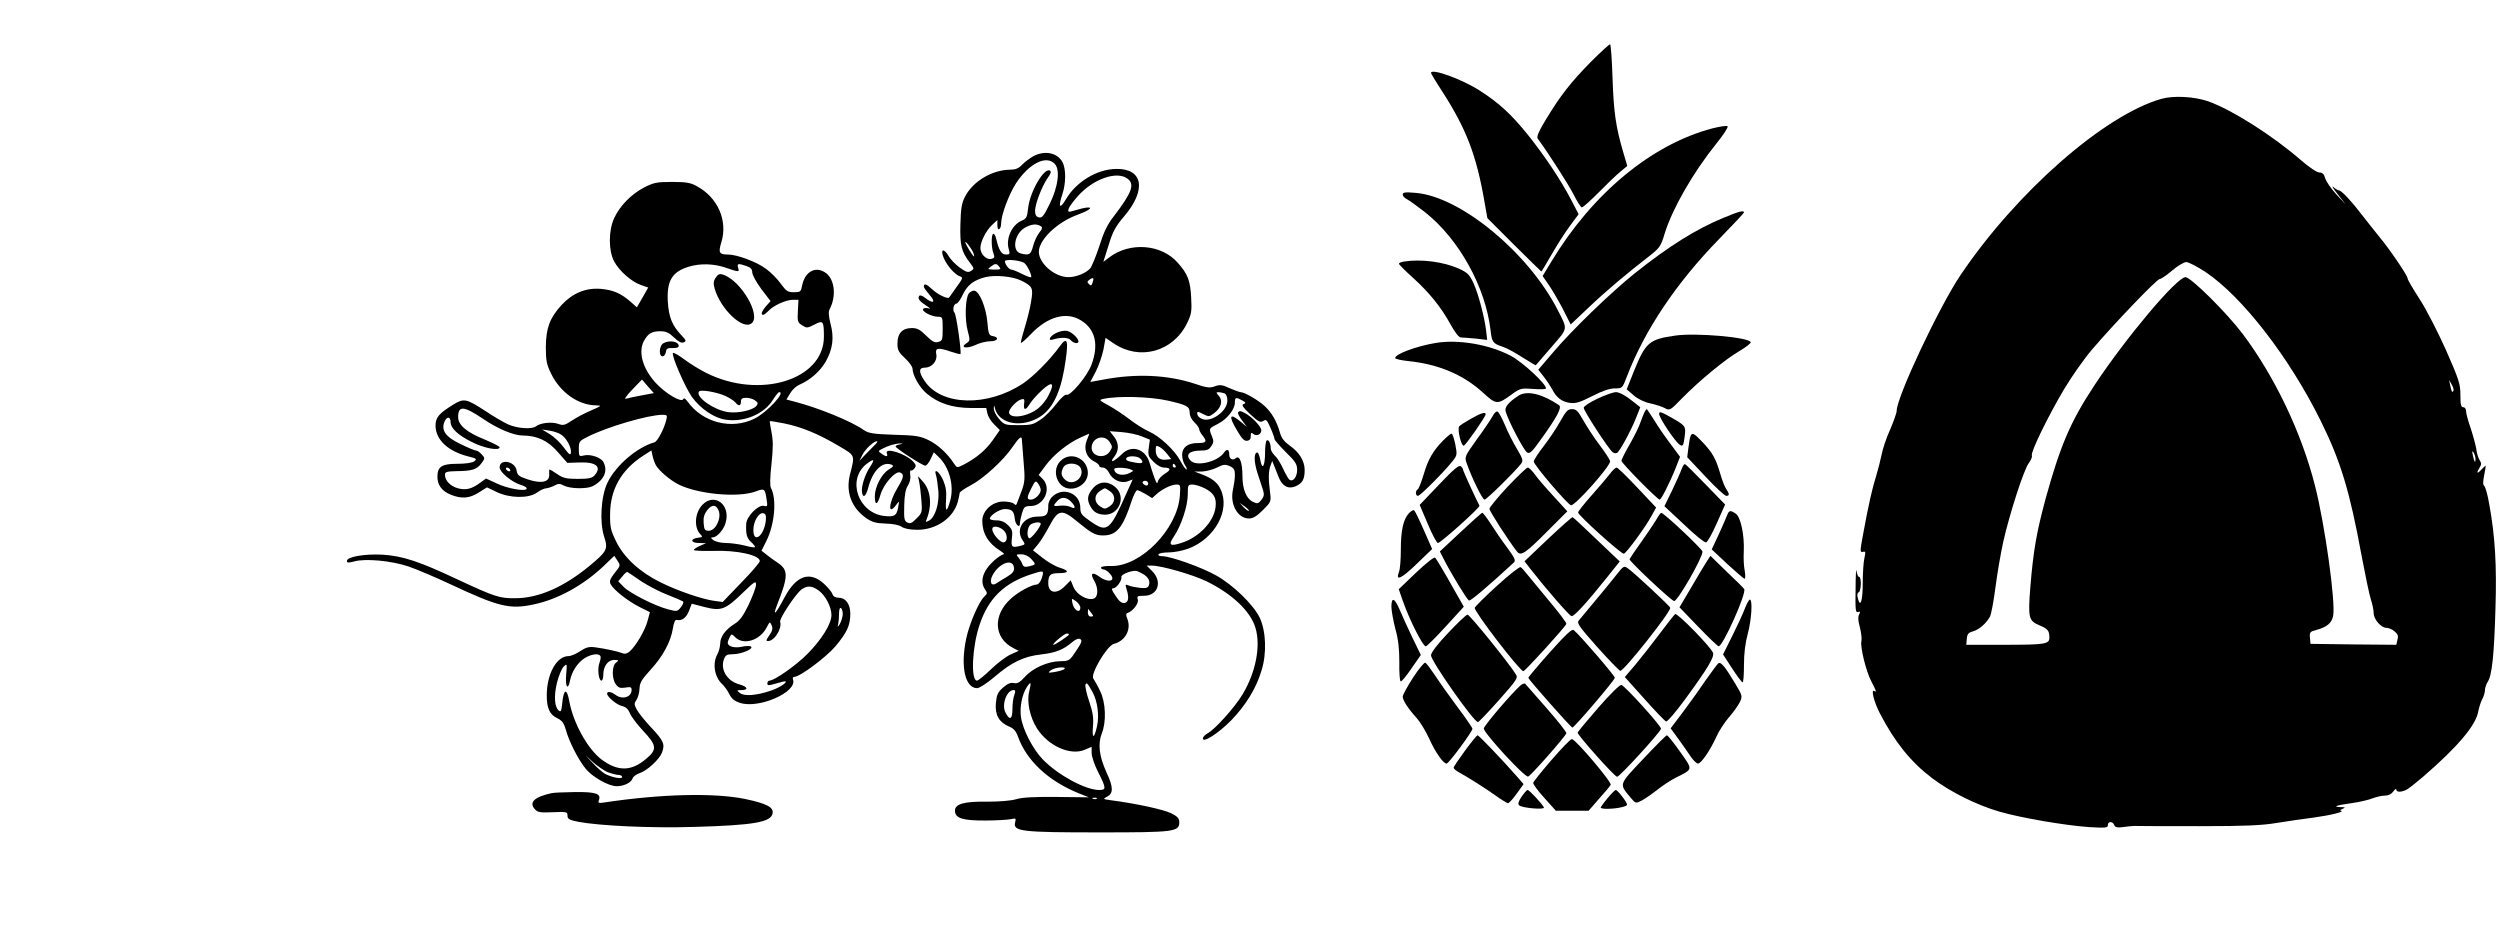 <?xml version="1.0" standalone="no"?>
<!DOCTYPE svg PUBLIC "-//W3C//DTD SVG 20010904//EN"
 "http://www.w3.org/TR/2001/REC-SVG-20010904/DTD/svg10.dtd">
<svg version="1.0" xmlns="http://www.w3.org/2000/svg"
 width="1326pt" height="504pt" viewBox="0 0 1326 504"
 preserveAspectRatio="xMidYMid meet">
<g transform="translate(0,504) scale(0.1,-0.1)"
fill="#000000" stroke="none">
<path d="M8438 4712 c-108 -110 -161 -178 -238 -305 -38 -62 -51 -92 -44 -102
66 -91 162 -242 190 -296 19 -38 39 -69 44 -69 6 0 45 35 88 78 42 43 94 93
115 110 l38 32 -20 68 c-41 138 -52 218 -58 395 -3 98 -9 179 -13 182 -3 2
-49 -40 -102 -93z"/>
<path d="M7590 4653 c0 -3 26 -47 59 -97 128 -199 182 -338 225 -588 l15 -85
142 -142 c78 -77 143 -141 144 -141 2 0 26 40 54 89 28 49 72 118 98 153 l46
62 -39 75 c-58 111 -141 234 -231 347 -88 109 -153 168 -252 232 -94 61 -261
122 -261 95z"/>
<path d="M11465 4516 c-304 -86 -771 -496 -1067 -936 -113 -168 -338 -646
-338 -719 0 -11 -16 -56 -35 -100 -20 -44 -40 -104 -45 -133 -6 -29 -19 -80
-29 -113 -20 -63 -39 -145 -69 -308 -17 -91 -17 -98 -1 -94 14 4 15 -1 8 -32
-5 -20 -9 -80 -9 -133 0 -95 -13 -135 -26 -81 -5 17 -3 28 4 31 14 4 16 82 3
82 -6 0 -12 15 -14 33 -2 17 -5 -26 -5 -97 -2 -111 0 -127 13 -122 12 4 13 2
6 -13 -7 -12 -6 -34 4 -69 7 -29 11 -61 8 -72 -8 -29 25 -163 53 -215 26 -50
29 -59 15 -50 -19 11 -1 -59 30 -119 80 -154 165 -259 279 -345 98 -73 232
-140 355 -176 114 -33 347 -73 476 -82 88 -5 99 -4 99 10 0 22 26 22 34 1 5
-13 16 -15 54 -10 26 4 58 6 72 5 14 -1 162 -1 330 -1 236 0 328 4 405 17 55
9 145 22 200 29 88 12 168 32 140 36 -5 1 -1 5 10 10 17 7 16 9 -9 9 -48 1
-25 10 57 21 43 6 93 18 112 26 19 7 48 14 64 14 20 0 35 8 45 22 9 12 16 17
16 10 0 -15 28 -15 57 1 12 7 50 37 85 67 186 161 281 274 293 348 4 20 13 49
21 64 8 14 14 36 14 47 0 12 7 32 15 45 23 34 34 146 41 391 7 229 -2 381 -33
550 -8 50 -21 93 -26 97 -8 5 -8 22 -1 57 6 28 9 51 8 51 -2 0 -12 -10 -24
-22 -22 -24 -27 -18 -8 12 10 16 10 24 -1 41 -7 12 -15 38 -17 58 -3 20 -16
68 -29 108 -14 39 -25 81 -25 92 0 12 -6 21 -15 21 -12 0 -15 14 -15 64 0 59
-7 81 -76 238 -43 96 -105 217 -140 271 -35 54 -64 103 -64 110 0 15 -94 154
-155 227 -24 30 -64 80 -87 110 -54 71 -109 130 -122 130 -5 0 -19 8 -30 18
-11 9 -1 -8 23 -38 l43 -55 -50 54 c-28 30 -54 68 -59 85 -6 23 -15 31 -31 31
-13 0 -53 27 -95 63 -153 133 -366 268 -493 314 -74 26 -183 32 -249 14z m232
-918 c197 -132 446 -454 613 -792 105 -213 153 -371 215 -709 20 -106 42 -212
50 -236 8 -25 15 -57 15 -73 0 -33 39 -78 68 -78 11 0 30 -8 42 -18 18 -15 22
-25 16 -45 l-6 -27 -228 2 -227 3 -3 32 c-3 29 0 33 35 42 55 15 81 37 88 74
14 72 -44 487 -96 690 -72 283 -213 578 -383 805 -86 114 -276 302 -304 302
-46 0 -317 -322 -484 -575 -127 -193 -180 -318 -258 -600 -48 -178 -65 -274
-81 -468 -13 -165 -9 -180 49 -204 43 -18 52 -28 52 -64 0 -36 -20 -39 -252
-39 l-189 0 3 32 c2 25 9 33 32 39 33 9 72 43 91 79 7 14 20 84 29 155 9 72
28 180 41 240 34 151 110 386 136 419 11 15 19 33 16 40 -7 18 86 209 173 355
39 65 105 159 146 207 119 139 344 374 359 374 7 0 37 20 66 45 29 25 63 45
75 45 12 0 58 -24 101 -52z m1316 -631 c-7 -11 -9 -7 -17 28 l-6 30 14 -25 c8
-14 12 -28 9 -33z m117 -361 c0 -26 -6 -18 -14 19 -5 22 -4 26 4 15 5 -8 10
-24 10 -34z"/>
<path d="M9082 4359 c-321 -85 -634 -343 -852 -704 l-48 -79 38 -55 c20 -31
54 -89 74 -129 l37 -73 92 87 c92 88 212 189 324 275 56 44 62 52 82 119 41
133 151 325 275 479 37 46 64 87 59 91 -4 5 -41 -1 -81 -11z"/>
<path d="M5480 4211 c-19 -11 -46 -31 -59 -45 -18 -19 -35 -26 -61 -26 -96 0
-200 -61 -242 -144 -17 -33 -22 -62 -24 -146 -3 -112 5 -144 50 -203 24 -31
24 -33 6 -44 -15 -10 -25 -7 -60 18 -23 17 -49 44 -58 60 -26 45 -46 38 -27
-8 18 -43 60 -90 87 -99 17 -5 15 -11 -19 -57 -20 -29 -38 -53 -39 -55 -6 -10
-61 16 -89 43 -32 30 -45 34 -45 14 0 -5 14 -24 31 -44 35 -39 19 -49 -24 -15
-16 13 -28 16 -32 10 -9 -14 2 -28 39 -52 21 -13 24 -18 9 -13 -12 3 -24 1
-27 -4 -8 -13 46 -41 79 -41 24 0 25 -2 25 -64 0 -59 -2 -64 -24 -70 -19 -5
-32 3 -64 34 -32 32 -47 40 -76 40 -50 0 -76 -28 -76 -82 0 -35 6 -46 40 -78
22 -20 40 -45 40 -56 1 -36 38 -101 76 -132 62 -52 136 -75 232 -76 l83 0 6
-29 c3 -15 19 -42 36 -58 l30 -30 -37 -53 c-36 -52 -89 -97 -156 -131 -34 -17
-34 -17 -50 6 -34 53 -85 100 -134 124 -45 22 -68 26 -184 29 -114 4 -136 8
-162 26 -63 45 -239 117 -367 150 l-42 11 20 33 c11 19 33 39 50 46 56 24 108
70 138 121 38 67 46 128 26 202 -10 40 -12 64 -5 76 36 68 28 155 -17 191 -54
42 -114 12 -129 -66 -6 -31 -9 -34 -43 -34 -33 0 -41 6 -69 44 -17 25 -53 61
-79 80 -49 37 -154 76 -202 76 -47 0 -52 10 -35 65 35 115 -19 238 -131 298
-32 18 -57 22 -130 22 -80 0 -97 -3 -148 -29 -68 -35 -130 -98 -160 -164 -30
-66 -30 -171 0 -228 27 -51 93 -109 143 -126 l38 -13 -30 -53 -30 -52 -34 30
c-52 45 -92 62 -159 68 -79 6 -148 -23 -206 -85 -63 -69 -83 -122 -84 -223 0
-73 4 -93 28 -142 49 -100 144 -167 238 -168 32 -1 31 -2 -26 -27 -33 -14 -79
-38 -102 -54 -38 -25 -46 -27 -73 -17 -35 12 -94 5 -117 -13 -20 -17 -99 -12
-148 10 -22 10 -76 41 -119 70 -103 67 -115 70 -172 35 -76 -47 -94 -68 -94
-111 0 -75 66 -137 174 -164 44 -11 47 -13 31 -26 -12 -8 -46 -13 -90 -13 -82
0 -105 -15 -105 -69 0 -44 24 -76 71 -95 57 -23 99 -20 149 12 l43 27 50 -24
c69 -34 172 -36 216 -3 16 12 38 22 48 22 10 1 29 7 43 14 21 12 29 12 52 0
32 -17 121 -18 151 -3 61 32 83 81 57 129 -13 24 -70 43 -104 34 -25 -6 -26
-4 -26 35 0 39 2 42 48 65 103 52 321 116 397 116 23 0 25 -3 19 -27 -12 -49
-47 -115 -63 -119 -93 -27 -203 -121 -248 -212 -36 -73 -44 -212 -18 -291 21
-64 14 -76 -79 -153 -136 -112 -268 -170 -391 -171 -86 -1 -109 7 -307 99
-208 98 -292 125 -399 132 -95 5 -189 -11 -189 -33 0 -11 8 -11 38 -3 59 17
197 4 287 -26 44 -15 143 -57 220 -93 260 -122 318 -136 445 -109 129 27 263
101 372 204 l56 54 17 -26 c17 -25 16 -27 -15 -65 -25 -33 -29 -44 -21 -60 17
-31 91 -89 152 -120 l56 -28 -12 -45 c-12 -48 -61 -133 -95 -163 -12 -11 -26
-15 -37 -10 -22 9 -94 25 -148 32 -32 4 -48 -1 -78 -21 -21 -14 -49 -26 -62
-26 -63 0 -115 -95 -115 -209 0 -69 16 -102 57 -121 24 -12 34 -25 44 -60 17
-63 65 -157 105 -207 37 -45 122 -93 165 -93 38 0 77 19 84 41 3 10 21 23 39
29 38 12 104 73 117 108 17 44 9 63 -55 131 -35 37 -71 82 -79 98 -14 27 -14
32 -1 51 8 12 15 38 16 59 1 32 11 48 58 100 65 70 108 149 119 220 5 31 12
47 20 45 28 -6 50 10 65 47 l15 39 69 -18 c88 -22 109 -14 203 77 62 60 69 64
69 42 0 -14 -18 -61 -39 -106 -29 -60 -48 -86 -75 -102 -49 -31 -76 -68 -76
-105 -1 -17 -7 -42 -15 -56 -27 -48 -16 -120 25 -158 12 -11 29 -35 38 -53 12
-25 28 -38 57 -47 100 -33 306 58 281 124 -3 8 0 14 7 14 30 0 170 105 219
163 61 73 78 111 78 172 0 52 -25 85 -64 85 -16 0 -27 7 -31 19 -3 11 -24 36
-45 55 -75 68 -146 44 -208 -71 -47 -89 -66 -109 -41 -43 61 155 61 186 4 225
-17 11 -43 30 -58 42 l-28 22 24 48 c46 90 58 225 26 285 -6 11 -5 56 3 128 9
86 9 123 0 167 -6 31 -10 58 -9 59 1 2 36 -4 77 -12 93 -19 182 -56 288 -119
90 -53 87 -46 60 -153 -23 -92 8 -175 86 -230 32 -22 51 -27 102 -29 39 -1 72
-7 86 -17 15 -10 44 -16 84 -16 100 0 190 62 214 148 5 20 10 42 10 47 0 6 26
24 57 40 68 35 177 135 224 205 34 50 49 61 49 38 1 -7 5 -59 9 -116 8 -90 7
-109 -10 -155 -11 -28 -22 -58 -25 -66 -3 -11 -7 -12 -16 -3 -7 7 -32 12 -56
12 -59 0 -112 -49 -112 -103 0 -66 32 -119 95 -158 17 -11 25 -19 18 -19 -7 0
-28 -14 -48 -31 -62 -55 -80 -112 -50 -156 13 -18 12 -22 -4 -37 -28 -25 -80
-145 -96 -222 -32 -150 -6 -264 58 -264 12 0 53 27 92 60 89 77 156 109 248
119 77 9 115 24 164 65 19 16 34 22 43 16 11 -7 7 -19 -22 -62 -35 -53 -37
-54 -85 -55 -65 -1 -145 -36 -187 -83 -26 -29 -39 -37 -59 -33 -17 4 -34 -4
-57 -24 -28 -25 -34 -38 -38 -84 -5 -62 17 -100 71 -123 23 -9 36 -24 46 -52
45 -127 160 -235 319 -300 l57 -23 -170 2 c-120 1 -183 -2 -215 -12 -27 -8
-87 -13 -150 -13 -127 2 -175 -12 -175 -48 0 -40 42 -53 163 -52 57 0 117 4
133 7 28 6 29 5 23 -18 -11 -47 36 -52 446 -52 401 0 425 3 425 55 0 19 -10
30 -42 46 -39 20 -187 52 -317 69 -46 6 -48 7 -25 19 35 17 35 50 -2 129 -39
86 -47 151 -25 207 25 63 21 164 -9 225 -13 28 -30 57 -36 66 -17 23 73 175
109 184 60 15 93 75 72 131 -9 22 -8 30 1 33 28 9 60 51 54 71 -6 18 -2 20 33
20 74 0 99 75 43 131 l-29 29 27 0 c52 0 218 -48 292 -84 134 -66 232 -158
258 -246 29 -97 2 -236 -69 -354 -41 -68 -146 -185 -184 -205 -14 -8 -26 -20
-26 -28 0 -26 83 28 150 96 77 79 133 170 161 264 29 92 24 211 -10 282 -35
70 -141 173 -231 223 -78 44 -242 102 -286 102 -14 0 -23 4 -19 10 3 6 28 10
55 10 27 0 73 9 103 20 141 53 224 205 171 315 -17 37 -46 59 -102 80 l-37 14
40 0 c23 1 58 10 80 21 33 17 43 18 67 8 23 -11 28 -19 28 -48 0 -19 -5 -53
-10 -76 -18 -77 24 -154 84 -154 23 0 42 12 75 45 43 43 44 44 37 97 -9 68 -8
110 3 139 l9 24 10 -25 c6 -14 16 -40 23 -58 18 -49 51 -68 89 -52 38 16 50
37 50 87 0 48 -29 95 -80 130 -28 20 -43 39 -51 68 -17 60 -43 106 -81 141
-33 31 -107 74 -128 74 -6 0 -32 10 -58 21 -39 18 -51 20 -78 10 -27 -10 -43
-8 -105 13 -145 48 -314 56 -490 22 l-66 -12 29 55 c16 31 34 84 41 118 l11
61 41 -28 c138 -95 316 -47 391 105 24 50 26 63 22 138 -5 89 -18 124 -71 183
-86 99 -254 112 -363 29 l-32 -24 28 88 c22 73 37 100 83 154 119 140 100 253
-42 251 -102 -1 -213 -68 -268 -162 -32 -54 -41 -41 -19 25 20 58 21 135 2
172 -27 51 -94 65 -156 32z m115 -41 c29 -32 17 -122 -28 -213 -31 -63 -40
-74 -57 -70 -15 4 -20 14 -20 37 1 36 37 130 68 174 15 20 19 33 11 37 -30 19
-107 -112 -116 -200 -5 -48 -9 -55 -35 -66 -50 -21 -84 -94 -68 -149 8 -27 6
-30 -14 -30 -24 0 -38 22 -52 83 -3 15 -10 27 -15 27 -12 0 -12 -72 0 -103 8
-21 6 -26 -10 -30 -27 -7 -59 25 -59 58 0 33 31 94 64 124 l26 24 0 -27 c0
-16 4 -25 10 -21 6 3 10 17 10 30 0 44 40 152 79 213 69 105 161 152 206 102z
m383 -76 c43 -30 28 -73 -74 -206 -30 -38 -51 -82 -73 -153 -18 -55 -40 -108
-49 -119 -23 -25 -74 -46 -115 -46 -73 0 -157 73 -157 135 1 65 99 158 208
197 90 33 83 52 -10 24 -43 -13 -45 -12 -40 6 2 10 25 41 50 69 80 89 203 133
260 93z m-459 -253 c12 -7 10 -14 -8 -37 -12 -15 -26 -47 -32 -71 -12 -44 -20
-49 -66 -37 -47 13 -33 102 21 135 34 20 63 24 85 10z m-356 -143 c3 -10 5
-18 3 -18 -6 0 -46 66 -46 75 0 11 35 -36 43 -57z m272 -55 c16 -15 35 -55 35
-72 0 -5 -21 2 -47 15 -25 13 -52 24 -59 24 -12 0 -34 29 -34 44 0 14 90 5
105 -11z m-1585 -23 c69 -24 73 -24 65 0 -7 23 0 24 44 9 23 -8 31 -17 31 -34
0 -13 22 -53 48 -88 l49 -64 -24 -27 c-24 -28 -29 -46 -15 -46 5 0 17 10 28
21 25 28 91 58 129 59 l30 0 -3 -59 c-3 -55 -2 -61 22 -76 24 -16 28 -16 65 3
47 25 51 20 51 -64 0 -229 -341 -334 -624 -192 -34 17 -85 48 -114 70 -29 22
-57 38 -62 36 -13 -5 62 -180 101 -235 45 -61 116 -110 177 -119 99 -15 206
30 252 106 14 22 28 40 33 40 36 1 -65 -107 -130 -140 -122 -61 -276 -22 -356
90 -12 16 -20 21 -23 13 -9 -21 -96 31 -147 87 -68 75 -92 161 -63 219 22 41
42 54 87 54 32 0 47 -7 74 -33 23 -22 39 -31 51 -26 15 6 14 11 -13 39 -48 51
-66 95 -71 178 -6 108 22 157 110 184 61 19 134 17 198 -5z m1450 5 c11 -13 7
-15 -26 -15 -36 1 -38 2 -20 15 25 19 31 19 46 0z m118 -74 c59 -30 63 -38 51
-110 -5 -34 -21 -97 -34 -139 -13 -42 -22 -78 -20 -80 3 -3 26 18 52 45 89 94
189 122 266 74 77 -47 96 -129 56 -236 -22 -60 -112 -167 -133 -159 -7 3 -30
-18 -53 -48 -22 -29 -59 -67 -83 -83 -39 -27 -51 -30 -117 -30 -72 0 -76 1
-104 33 -16 18 -28 42 -28 55 1 20 2 20 6 2 19 -78 126 -105 223 -55 74 38
120 121 145 264 25 149 19 179 -25 118 -49 -69 -140 -160 -194 -196 -188 -125
-432 -119 -521 12 -33 48 -33 72 0 72 38 0 68 36 61 71 -7 35 9 37 80 13 25
-8 47 -14 48 -12 7 9 -22 210 -31 219 -13 13 -5 49 11 49 6 1 21 22 33 48 24
50 57 76 119 92 54 13 147 4 192 -19z m377 -10 c-5 -16 -9 -18 -19 -8 -11 10
-10 14 3 24 20 14 25 10 16 -16z m-2391 -598 c-36 -6 -73 -15 -84 -18 -11 -4
2 16 33 48 l52 54 31 -36 32 -36 -64 -12z m2157 -1 c-11 -22 -34 -51 -51 -65
-54 -46 -151 -62 -158 -26 -3 18 40 65 66 71 15 4 17 0 14 -23 -5 -37 9 -37
30 -1 10 16 39 49 65 73 55 50 69 39 34 -29z m-1716 -1 c22 -10 46 -25 54 -34
18 -23 31 -21 31 3 0 15 7 20 28 20 16 0 37 -6 47 -14 16 -11 17 -17 7 -29
-19 -23 -97 -40 -149 -33 -74 10 -174 79 -156 109 7 12 89 -1 138 -22z m2649
13 c10 -4 16 -18 16 -39 0 -58 -92 -121 -139 -95 -12 6 -21 17 -21 26 0 13 4
12 31 -2 30 -15 33 -15 58 4 38 28 49 66 26 92 -15 17 -16 20 -2 20 8 0 22 -3
31 -6z m-299 -39 c100 -23 115 -31 115 -63 0 -17 10 -38 25 -52 14 -13 25 -29
25 -35 0 -7 9 -24 20 -37 24 -31 18 -38 -29 -38 -51 0 -81 -23 -81 -63 0 -18
7 -43 16 -55 8 -12 11 -22 7 -22 -4 0 -19 20 -32 45 -30 57 -109 131 -168 157
-25 11 -71 40 -102 64 -31 24 -81 57 -110 73 -50 27 -53 30 -30 35 75 17 246
13 344 -9z m394 1 c19 -11 21 -14 7 -19 -12 -5 -5 -16 35 -54 43 -40 53 -45
69 -36 16 11 20 6 39 -37 12 -27 21 -53 21 -59 0 -5 27 -36 60 -69 51 -50 60
-64 60 -94 0 -37 -21 -65 -40 -53 -6 4 -21 30 -34 58 -13 29 -33 61 -45 71
-11 11 -21 27 -21 37 0 27 -11 50 -21 43 -5 -3 -9 -31 -9 -62 0 -74 -15 -100
-25 -43 -4 22 -11 41 -16 41 -19 0 -19 -48 1 -110 12 -36 25 -77 30 -92 6 -21
4 -33 -10 -50 -16 -20 -21 -21 -44 -10 -35 16 -56 67 -56 136 0 72 -15 113
-35 96 -17 -14 -35 -5 -35 19 0 28 -12 33 -28 10 -33 -48 -145 -75 -176 -43
-31 31 -9 54 51 54 34 0 46 5 58 24 13 19 13 28 3 52 -17 42 -17 41 32 66 49
25 90 77 90 114 0 27 5 29 39 10z m-4026 -98 c76 -52 160 -87 208 -88 78 0
135 -27 188 -88 l50 -57 62 2 c91 4 123 -23 82 -69 -13 -14 -31 -18 -88 -18
-61 0 -78 4 -109 25 -20 14 -39 25 -41 25 -2 0 -3 -12 -2 -27 3 -40 -41 -50
-113 -26 -48 16 -56 22 -60 48 -8 49 -90 64 -90 16 0 -25 64 -78 112 -93 21
-6 35 -15 31 -21 -9 -15 -104 2 -161 30 l-54 25 -29 -21 c-47 -35 -77 -42
-120 -31 -40 11 -69 41 -69 72 0 15 10 18 63 19 82 1 106 9 130 41 20 27 20
28 2 48 -10 11 -23 20 -29 20 -7 0 -43 15 -82 34 -81 38 -107 75 -85 122 12
27 31 24 31 -5 0 -32 39 -69 112 -105 66 -34 148 -49 148 -28 0 4 -36 23 -80
41 -95 38 -140 77 -140 118 0 63 29 61 133 -9z m413 -83 c29 -19 56 -69 52
-96 -2 -16 -10 -10 -38 28 -19 26 -53 58 -75 71 l-40 24 39 -6 c21 -3 49 -12
62 -21z m3081 -10 l42 -17 -6 -43 c-5 -40 -2 -47 25 -74 17 -18 41 -31 55 -31
37 0 40 -12 6 -32 -17 -11 -34 -28 -37 -40 -4 -17 -7 -14 -19 18 -8 22 -19 56
-25 77 -21 76 -96 101 -148 48 -40 -40 -69 -50 -41 -15 27 34 27 74 -1 109
l-22 28 65 -5 c35 -3 83 -13 106 -23z m-292 -19 c-19 -45 -4 -91 36 -112 16
-8 29 -19 29 -24 0 -6 9 -10 19 -10 12 0 25 -11 33 -27 18 -38 64 -59 99 -46
l27 10 -30 -66 c-92 -208 -104 -218 -193 -157 -49 34 -55 42 -55 73 0 76 -91
113 -147 60 -13 -11 -23 -32 -23 -48 0 -50 -9 -59 -57 -59 -76 0 -119 -69 -78
-127 13 -19 13 -21 -8 -27 -50 -13 -55 -9 -50 38 5 38 2 48 -20 70 -18 18 -37
26 -62 26 -19 0 -35 4 -35 9 0 17 52 51 79 51 38 0 49 -11 53 -49 3 -35 28
-57 28 -25 0 9 5 33 11 53 10 33 15 37 45 37 72 0 114 94 64 144 l-21 21 37
50 c42 57 118 118 184 148 25 11 46 21 47 21 1 0 -4 -15 -12 -34z m121 -11
c15 -23 15 -27 0 -50 -27 -41 -96 -27 -96 20 0 54 67 75 96 30z m-1248 -17
c-13 -13 -36 -36 -52 -53 l-28 -30 16 32 c15 31 60 73 78 73 5 0 -1 -10 -14
-22z m135 5 c-13 -2 -23 -7 -23 -11 0 -9 143 -102 158 -102 6 0 19 16 28 35
l17 36 24 -23 c58 -54 85 -154 63 -233 -18 -65 -27 -63 -22 4 3 44 -1 70 -16
105 -21 47 -51 66 -37 24 4 -13 9 -49 12 -81 6 -67 -17 -141 -49 -158 -18 -10
-20 -9 -13 7 30 76 22 155 -22 202 l-24 27 6 -30 c4 -16 9 -60 12 -97 5 -65 4
-68 -26 -98 -24 -25 -34 -29 -49 -21 -16 8 -18 21 -16 89 1 56 7 87 19 106 10
15 16 38 13 55 -2 17 -1 28 3 26 4 -3 12 2 19 10 10 13 9 19 -5 35 -39 44
-155 80 -141 45 7 -19 -4 -19 -29 -1 -18 13 -18 14 5 26 32 17 71 28 95 28 17
-1 16 -1 -2 -5z m1417 -50 l22 -28 -27 -3 c-35 -4 -55 14 -55 50 0 25 2 27 19
18 11 -5 29 -22 41 -37z m-2712 -59 c15 -29 75 -80 120 -103 103 -52 316 -72
409 -38 48 18 50 16 59 -41 6 -38 5 -40 -15 -35 -29 7 -90 -55 -93 -94 -3 -56
3 -78 27 -99 13 -12 22 -24 19 -26 -2 -3 -28 1 -56 9 -29 7 -73 13 -98 13 -26
0 -55 7 -66 15 -15 12 -16 14 -3 15 22 0 58 41 68 78 27 94 -58 160 -122 96
-42 -42 -48 -121 -12 -158 13 -13 12 -15 -12 -18 -43 -5 -41 -28 4 -28 l38 -1
-32 -14 c-18 -8 -33 -18 -33 -22 0 -4 45 -6 101 -5 126 5 249 -22 249 -54 0
-7 -44 -59 -99 -115 l-98 -102 -44 6 c-66 9 -194 53 -285 98 -110 54 -194 131
-236 217 -29 59 -33 76 -32 147 1 129 59 232 174 307 l45 29 6 -28 c3 -15 11
-38 17 -49z m2570 34 c21 -21 13 -29 -25 -22 -46 8 -55 13 -48 25 9 13 59 11
73 -3z m-1433 -44 c-27 -40 -48 -105 -43 -135 5 -34 21 -22 33 24 23 89 74
141 122 123 15 -6 13 -10 -14 -27 -38 -24 -73 -92 -73 -142 0 -51 15 -46 30 9
16 56 79 128 104 118 23 -9 20 -27 -14 -82 -47 -78 -53 -153 -6 -89 16 22 16
21 10 -13 -8 -45 -19 -52 -71 -47 -141 14 -203 193 -97 276 40 31 46 26 19
-15z m1620 6 c3 -5 1 -10 -4 -10 -6 0 -11 5 -11 10 0 6 2 10 4 10 3 0 8 -4 11
-10z m-3530 -20 c3 -5 2 -10 -4 -10 -5 0 -13 5 -16 10 -3 6 -2 10 4 10 5 0 13
-4 16 -10z m3290 1 c19 -8 19 -8 -2 -19 -37 -20 -83 -9 -83 20 0 10 58 9 85
-1z m-475 -110 c0 -21 -30 -51 -52 -51 -23 0 -23 11 3 62 20 39 22 41 35 23 8
-10 14 -25 14 -34z m570 34 c0 -9 -6 -12 -15 -9 -8 4 -15 10 -15 15 0 5 7 9
15 9 8 0 15 -7 15 -15z m168 -64 c-13 -178 -208 -377 -365 -373 -29 1 -53 -3
-53 -8 0 -6 5 -10 12 -10 16 0 48 -31 48 -47 0 -20 -37 -16 -70 9 -37 27 -49
17 -27 -21 24 -40 22 -88 -2 -96 -35 -11 -90 21 -107 61 l-15 36 -31 -31 c-44
-45 -88 -37 -88 15 0 44 10 54 56 54 55 0 57 13 5 29 -22 6 -63 30 -91 52
l-51 40 25 30 c14 16 42 61 62 99 47 89 66 92 151 21 72 -59 93 -71 133 -71
73 0 106 40 154 188 10 28 22 52 28 52 6 0 26 -10 45 -21 l34 -21 22 20 c31
28 78 51 106 52 22 0 23 -2 19 -59z m132 39 c49 -25 64 -52 57 -102 -10 -76
-88 -158 -179 -187 -63 -21 -73 -12 -42 33 39 57 74 162 74 224 0 49 1 52 25
52 14 0 43 -9 65 -20z m-710 -70 c27 -27 26 -44 -1 -29 -12 6 -37 9 -55 7 -39
-5 -41 -2 -17 24 21 24 48 23 73 -2z m944 -49 c-3 -3 -15 6 -27 18 l-22 24 27
-19 c14 -10 24 -21 22 -23z m-2811 -3 c13 -41 -19 -103 -53 -103 -22 0 -25 5
-28 41 -2 29 3 47 19 68 26 33 49 31 62 -6z m249 -48 c-9 -84 -68 -127 -66
-48 1 45 29 90 52 86 13 -3 16 -12 14 -38z m1458 -18 c0 -16 -52 -82 -61 -77
-16 10 -10 63 9 74 20 12 52 14 52 3z m-192 -40 c15 -19 16 -49 1 -57 -20 -13
-77 55 -64 76 9 13 46 2 63 -19z m142 -147 c26 -28 26 -30 -13 -39 -21 -5 -29
-2 -34 11 -3 10 -13 26 -21 36 -14 16 -13 17 15 17 19 0 38 -9 53 -25z m-92
-45 c2 -20 -6 -30 -35 -48 -21 -12 -46 -28 -55 -34 -29 -21 -43 3 -24 40 34
65 108 93 114 42z m689 -37 c25 -17 35 -37 26 -59 -4 -12 -16 -15 -47 -12 -23
3 -50 8 -60 13 -17 7 -18 5 -12 -16 16 -48 12 -74 -10 -77 -15 -2 -28 8 -47
38 -21 30 -24 40 -12 40 17 0 47 42 43 60 -4 14 60 38 82 31 8 -2 25 -11 37
-18z m-2666 -36 c37 -24 100 -57 140 -72 41 -16 78 -32 82 -35 4 -4 -1 -18
-12 -31 -18 -23 -21 -23 -67 -11 -70 18 -204 86 -237 120 l-28 29 22 26 c11
15 24 25 27 23 4 -2 37 -24 73 -49z m2125 18 c-6 -19 -18 -35 -26 -35 -28 -1
-98 -38 -138 -75 -97 -87 -92 -208 12 -262 l29 -15 -42 -19 c-23 -10 -71 -46
-105 -79 -34 -33 -68 -60 -74 -60 -34 0 -26 181 14 297 47 141 131 222 279
269 62 20 63 19 51 -21z m-1185 -66 c37 -26 69 -88 69 -131 0 -47 -52 -130
-128 -207 -62 -62 -175 -141 -201 -141 -6 0 -11 -7 -11 -15 0 -12 6 -12 47 0
26 8 48 13 50 11 8 -7 -36 -35 -78 -49 -76 -26 -141 -31 -164 -13 -19 15 -19
15 8 16 39 0 33 18 -11 30 -65 17 -103 79 -82 134 8 21 16 26 45 26 45 0 112
27 99 40 -5 5 -25 5 -48 0 -40 -9 -76 1 -76 21 0 6 5 19 10 29 10 19 11 19 30
0 44 -44 131 -17 167 53 16 31 16 31 26 10 7 -17 4 -28 -12 -52 -18 -26 -20
-31 -7 -31 34 0 75 67 64 102 -6 16 84 151 114 172 30 21 54 20 89 -5z m1389
-91 c0 -35 -35 -15 -42 24 -5 26 -5 26 18 10 13 -9 24 -25 24 -34z m-1260 -36
c-1 -15 -8 -38 -16 -52 -8 -14 -13 -17 -10 -7 3 10 6 37 6 58 0 24 4 38 10 34
6 -3 10 -18 10 -33z m1319 6 c12 -15 11 -18 -3 -18 -10 0 -16 8 -16 22 0 12 1
19 3 17 1 -2 9 -12 16 -21z m-119 -113 c0 -6 -73 -55 -82 -55 -14 0 56 59 70
60 6 0 12 -2 12 -5z m-2486 -114 c4 -5 1 -22 -5 -38 -11 -30 -4 -93 11 -93 6
0 10 15 10 33 0 44 25 77 58 77 25 -1 25 -2 10 -14 -23 -17 -24 -83 -2 -115
14 -19 23 -22 50 -18 28 5 34 3 34 -12 0 -39 -49 -54 -86 -26 -21 16 -44 20
-44 6 0 -17 52 -60 80 -66 19 -4 32 -16 41 -38 7 -18 39 -60 71 -94 72 -77 74
-98 16 -147 -78 -67 -149 -69 -235 -6 -74 54 -151 192 -173 308 -13 74 -30 71
-38 -8 -4 -41 -7 -48 -18 -39 -23 19 -27 77 -10 147 9 37 25 75 35 86 19 18
19 18 14 -43 -6 -65 10 -87 21 -28 9 46 41 94 78 117 35 21 73 26 82 11z
m2461 -70 c-6 -5 -28 -11 -50 -15 -37 -6 -39 -5 -21 9 21 16 87 22 71 6z
m-186 -118 c-14 -54 3 -136 41 -196 59 -93 176 -146 253 -114 l37 16 0 -33 c0
-19 16 -65 35 -102 43 -85 43 -94 5 -94 -72 0 -217 78 -298 161 -53 54 -108
160 -117 227 -7 53 6 119 32 159 21 32 24 25 12 -24z m337 -6 c25 -46 35 -122
23 -177 -15 -70 -28 -71 -22 -3 4 45 0 74 -20 133 -14 40 -22 80 -20 88 6 15
11 10 39 -41z m-416 -13 c-6 -14 -10 -48 -10 -75 0 -55 -15 -62 -37 -18 -22
41 7 119 43 119 10 0 11 -6 4 -26z m-2158 -409 c21 -8 47 -15 58 -15 11 0 20
-5 20 -11 0 -13 -52 -3 -90 16 -14 8 -43 33 -65 57 l-40 43 40 -37 c22 -20 57
-44 77 -53z m2595 -141 c-3 -3 -12 -4 -19 -1 -8 3 -5 6 6 6 11 1 17 -2 13 -5z"/>
<path d="M3796 3567 c-12 -17 -13 -31 -6 -56 31 -110 148 -221 195 -187 56 40
-56 231 -152 260 -16 5 -26 1 -37 -17z"/>
<path d="M3518 3219 c-22 -12 -25 -69 -4 -69 8 0 16 10 18 23 2 18 9 22 36 21
20 -1 32 3 32 11 0 24 -51 33 -82 14z"/>
<path d="M5139 3484 c-19 -23 -23 -139 -6 -200 13 -48 12 -52 -6 -64 -37 -23
-3 -32 44 -11 24 12 61 21 82 21 41 0 49 22 10 28 -17 3 -21 13 -26 74 -7 76
-41 161 -68 166 -9 2 -22 -5 -30 -14z"/>
<path d="M5600 3273 c-32 -16 -45 -43 -16 -34 42 13 83 12 95 -3 14 -17 41
-22 41 -7 0 17 -35 50 -60 56 -15 3 -40 -2 -60 -12z"/>
<path d="M6567 2853 c-4 -3 5 -22 20 -42 l27 -36 -33 28 c-60 50 -67 32 -18
-49 24 -41 37 -54 52 -52 13 2 20 10 19 25 0 18 2 20 13 12 17 -15 43 -4 43
19 0 19 -50 72 -87 91 -25 13 -28 13 -36 4z"/>
<path d="M5625 2595 c-31 -30 -33 -82 -4 -119 45 -58 149 -19 149 56 -1 77
-92 117 -145 63z m106 -36 c26 -50 -40 -101 -81 -64 -22 20 -25 37 -10 66 15
28 75 26 91 -2z"/>
<path d="M5796 2449 c-28 -33 -32 -59 -14 -92 17 -33 39 -46 79 -47 76 0 113
96 55 146 -40 35 -87 32 -120 -7z m92 -15 c30 -21 29 -59 -3 -80 -23 -15 -27
-15 -50 0 -32 21 -33 59 -3 80 12 9 25 16 28 16 3 0 16 -7 28 -16z"/>
<path d="M7440 4008 c0 -8 10 -19 23 -25 12 -6 55 -37 96 -69 180 -143 320
-396 347 -626 7 -63 12 -70 64 -87 19 -6 66 -31 104 -56 39 -24 71 -44 72 -42
1 1 38 44 82 95 90 104 88 92 36 194 -155 306 -516 605 -755 625 -57 5 -69 3
-69 -9z"/>
<path d="M9142 3885 c-144 -59 -290 -150 -473 -296 -127 -102 -336 -304 -435
-422 l-75 -88 29 -37 c16 -20 36 -51 45 -67 22 -44 51 -66 94 -72 31 -4 53 3
118 36 54 28 93 41 120 41 40 0 40 0 64 63 95 247 261 495 488 728 73 75 133
139 133 142 0 13 -26 6 -108 -28z"/>
<path d="M7448 3653 c-16 -2 -28 -8 -28 -12 0 -4 34 -38 75 -75 86 -78 148
-154 200 -249 24 -43 43 -67 54 -67 10 0 45 -3 79 -6 l60 -7 -5 44 c-8 73 -41
198 -67 256 -22 47 -32 57 -78 78 -80 36 -199 52 -290 38z"/>
<path d="M8885 3260 c-139 -20 -157 -36 -220 -192 l-37 -93 37 -32 c22 -19 56
-36 86 -42 28 -6 63 -17 78 -25 27 -15 29 -14 92 51 91 93 228 206 303 250 36
21 64 43 62 48 -8 26 -291 51 -401 35z"/>
<path d="M7615 3221 c-103 -17 -215 -59 -215 -80 0 -5 30 -12 68 -16 160 -16
293 -72 396 -166 73 -67 78 -67 158 -8 41 29 47 31 111 26 37 -3 67 -2 67 3 0
25 -125 140 -187 173 -115 60 -276 88 -398 68z"/>
<path d="M8055 2942 c-55 -36 -76 -62 -69 -85 15 -51 97 -208 114 -217 14 -8
26 3 72 68 88 122 114 172 97 183 -89 60 -169 79 -214 51z"/>
<path d="M8472 2925 c-40 -19 -72 -40 -72 -48 0 -16 130 -216 152 -234 7 -7
19 -9 25 -5 15 9 77 124 102 189 l21 53 -51 40 c-31 24 -61 40 -78 40 -14 0
-59 -16 -99 -35z"/>
<path d="M8276 2806 c-19 -35 -59 -94 -88 -132 -30 -38 -53 -75 -53 -82 0 -18
183 -232 198 -232 24 0 207 206 207 233 0 7 -25 46 -56 87 -31 41 -70 101 -87
132 -27 48 -37 58 -59 58 -22 0 -32 -10 -62 -64z"/>
<path d="M8722 2853 c-5 -10 -14 -34 -21 -53 -6 -20 -31 -71 -56 -115 -25 -43
-45 -83 -45 -89 0 -12 191 -206 203 -206 8 0 55 92 86 171 l22 56 -51 69 c-29
38 -68 95 -87 127 -20 31 -37 57 -39 57 -2 0 -7 -8 -12 -17z"/>
<path d="M7917 2833 c-9 -16 -45 -71 -83 -122 -66 -93 -67 -94 -54 -130 27
-77 83 -191 94 -191 11 0 166 153 195 192 11 15 7 26 -23 77 -20 33 -49 90
-64 127 -16 37 -33 69 -39 71 -7 3 -18 -8 -26 -24z"/>
<path d="M8800 2845 c0 -22 88 -153 111 -165 15 -9 18 -3 24 41 8 59 7 61 -77
108 -48 27 -58 30 -58 16z"/>
<path d="M7800 2818 c-30 -17 -58 -35 -61 -40 -10 -16 12 -107 25 -102 12 5
116 154 116 167 0 14 -26 6 -80 -25z"/>
<path d="M7655 2704 c-53 -53 -81 -101 -104 -181 -12 -40 -26 -75 -31 -78 -14
-8 -13 -35 1 -35 12 0 142 131 185 186 23 29 23 34 13 87 -7 32 -15 57 -20 57
-5 0 -24 -16 -44 -36z"/>
<path d="M8966 2725 c-3 -8 -8 -36 -11 -62 l-6 -48 96 -102 c53 -57 103 -103
111 -103 18 0 18 10 0 36 -8 11 -22 47 -31 79 -24 81 -39 110 -92 167 -49 52
-58 56 -67 33z"/>
<path d="M7633 2470 l-103 -108 43 -101 c23 -55 47 -101 54 -101 14 0 225 189
220 198 -20 38 -87 184 -87 191 0 5 -6 13 -12 18 -10 8 -40 -18 -115 -97z"/>
<path d="M8919 2551 c-6 -17 -29 -68 -51 -114 l-40 -82 104 -97 c56 -54 109
-97 117 -95 7 1 33 47 57 102 l44 99 -103 106 c-56 58 -105 107 -110 108 -4 2
-12 -10 -18 -27z"/>
<path d="M7996 2458 c-53 -57 -96 -109 -96 -117 0 -12 101 -169 145 -225 21
-28 43 -14 165 109 l103 103 -72 79 c-40 43 -85 95 -99 115 -15 21 -32 38 -39
38 -6 0 -54 -46 -107 -102z"/>
<path d="M8541 2529 c-13 -17 -57 -69 -97 -114 -41 -46 -74 -88 -74 -93 0 -15
231 -223 243 -219 15 5 118 146 148 203 l23 42 -100 106 c-54 58 -104 106
-109 106 -6 0 -22 -14 -34 -31z"/>
<path d="M7473 2318 c-30 -33 -43 -90 -43 -195 0 -50 -4 -103 -10 -117 -19
-50 11 -37 93 42 l83 80 -43 98 c-24 55 -47 102 -52 107 -4 4 -17 -3 -28 -15z"/>
<path d="M9161 2308 c-5 -13 -25 -59 -45 -103 l-37 -79 83 -78 c46 -42 87 -77
91 -78 5 0 5 19 1 43 -5 23 -7 69 -5 102 4 86 -16 182 -42 200 -29 20 -36 19
-46 -7z"/>
<path d="M7746 2217 l-109 -102 23 -45 c33 -66 120 -209 131 -215 7 -5 95 69
238 201 12 11 6 23 -36 81 -28 37 -67 94 -87 126 -20 31 -40 57 -44 57 -4 0
-56 -47 -116 -103z"/>
<path d="M8784 2282 c-12 -20 -48 -73 -79 -117 -32 -44 -59 -85 -62 -91 -3 -9
214 -214 236 -222 16 -6 151 228 151 262 0 13 -205 206 -219 206 -3 0 -16 -17
-27 -38z"/>
<path d="M8210 2181 l-124 -118 34 -44 c78 -100 203 -244 215 -247 13 -3 77
66 189 206 l67 84 -122 116 c-67 65 -125 118 -128 119 -3 1 -62 -51 -131 -116z"/>
<path d="M7511 2003 l-92 -88 20 -58 c35 -101 109 -249 124 -245 7 2 55 50
107 107 l94 103 -21 37 c-11 20 -43 76 -71 125 -28 49 -55 93 -60 98 -5 5 -45
-26 -101 -79z"/>
<path d="M9047 2053 c-13 -21 -50 -82 -81 -136 l-58 -98 98 -102 c54 -56 103
-103 109 -105 21 -5 151 284 136 304 -3 5 -45 47 -93 92 l-86 84 -25 -39z"/>
<path d="M7940 1933 c-63 -57 -116 -110 -118 -117 -4 -19 239 -336 258 -336 9
0 223 235 228 251 2 5 -41 62 -95 126 -54 65 -107 129 -118 143 -11 14 -24 29
-30 32 -5 3 -62 -41 -125 -99z"/>
<path d="M8579 1998 c-27 -35 -123 -151 -205 -249 -12 -13 1 -32 97 -140 61
-68 116 -125 123 -127 17 -4 267 311 265 334 -1 9 -191 186 -228 212 -17 11
-22 8 -52 -30z"/>
<path d="M7380 1822 c0 -21 10 -74 21 -118 16 -57 21 -105 21 -176 -1 -53 2
-99 7 -102 4 -3 30 28 57 68 l50 72 -46 95 c-25 52 -55 118 -67 147 -26 61
-43 67 -43 14z"/>
<path d="M9255 1813 c-10 -27 -40 -92 -67 -146 l-49 -98 48 -74 c26 -40 51
-74 56 -74 4 -1 7 41 7 92 0 62 7 116 20 165 20 73 27 182 11 182 -4 0 -16
-21 -26 -47z"/>
<path d="M8885 1783 c-5 -4 -44 -53 -85 -108 -41 -55 -99 -128 -128 -163 l-54
-63 104 -116 c57 -64 109 -118 115 -120 6 -2 51 50 100 117 120 164 156 224
149 247 -10 30 -190 214 -201 206z"/>
<path d="M7681 1683 c-58 -61 -91 -105 -91 -119 0 -30 227 -354 249 -354 4 0
54 52 111 116 98 111 103 118 89 139 -38 61 -244 315 -255 315 -7 0 -53 -44
-103 -97z"/>
<path d="M8220 1580 c-63 -71 -114 -132 -114 -135 2 -10 227 -265 234 -264 11
1 225 252 225 264 0 11 -184 225 -218 253 -9 8 -40 -21 -127 -118z"/>
<path d="M7495 1446 c-30 -46 -55 -92 -55 -101 0 -19 28 -63 77 -117 18 -21
46 -68 63 -105 34 -75 75 -133 93 -133 12 1 137 170 137 185 0 4 -35 56 -79
114 -43 58 -97 134 -119 168 -23 34 -46 65 -52 68 -5 3 -35 -32 -65 -79z"/>
<path d="M9114 1522 c-5 -4 -39 -50 -75 -101 -35 -52 -90 -128 -121 -169 l-57
-75 41 -56 c22 -31 52 -73 65 -93 14 -21 32 -38 39 -38 17 0 66 72 97 141 13
30 43 76 66 103 24 27 50 64 59 82 15 32 14 34 -26 101 -54 90 -75 114 -88
105z"/>
<path d="M8063 1403 c-46 -41 -193 -213 -193 -227 0 -24 214 -257 235 -255 10
0 197 211 203 230 2 5 -45 65 -104 132 -59 67 -111 126 -114 130 -4 4 -16 0
-27 -10z"/>
<path d="M8477 1286 c-60 -69 -109 -128 -109 -132 -2 -12 196 -234 209 -234
14 0 233 240 233 255 0 16 -193 229 -210 232 -9 2 -63 -52 -123 -121z"/>
<path d="M7770 1058 c-33 -45 -60 -85 -60 -90 0 -5 14 -17 31 -26 52 -29 125
-75 188 -119 33 -24 64 -43 70 -43 5 0 26 23 46 51 l36 50 -32 37 c-78 89
-205 222 -212 222 -4 0 -34 -37 -67 -82z"/>
<path d="M8715 1014 c-131 -139 -128 -130 -66 -205 26 -31 27 -31 57 -16 17 9
54 34 83 57 29 23 73 52 99 65 94 47 92 40 23 138 -34 48 -65 87 -70 87 -4 0
-61 -57 -126 -126z"/>
<path d="M8230 1010 c-52 -60 -96 -115 -98 -122 -1 -7 25 -43 59 -80 l61 -68
87 0 87 0 55 63 c31 34 58 67 62 74 8 13 -187 243 -206 243 -7 0 -55 -50 -107
-110z"/>
<path d="M8071 815 c-17 -25 -21 -39 -14 -46 15 -15 137 -25 132 -12 -6 16
-78 93 -86 93 -5 0 -19 -16 -32 -35z"/>
<path d="M8526 806 c-20 -24 -36 -47 -36 -50 0 -3 15 -6 33 -6 51 0 107 12
107 22 0 13 -50 78 -60 78 -4 0 -24 -20 -44 -44z"/>
<path d="M2925 833 c-91 -20 -121 -49 -88 -85 15 -17 28 -19 95 -16 74 3 78 2
78 -18 0 -18 9 -23 58 -33 113 -21 384 -34 612 -27 320 9 411 25 418 73 5 32
-32 51 -145 75 -164 34 -447 27 -746 -18 -31 -5 -36 -3 -31 10 14 36 -13 46
-125 45 -58 -1 -115 -3 -126 -6z"/>
</g>
</svg>
